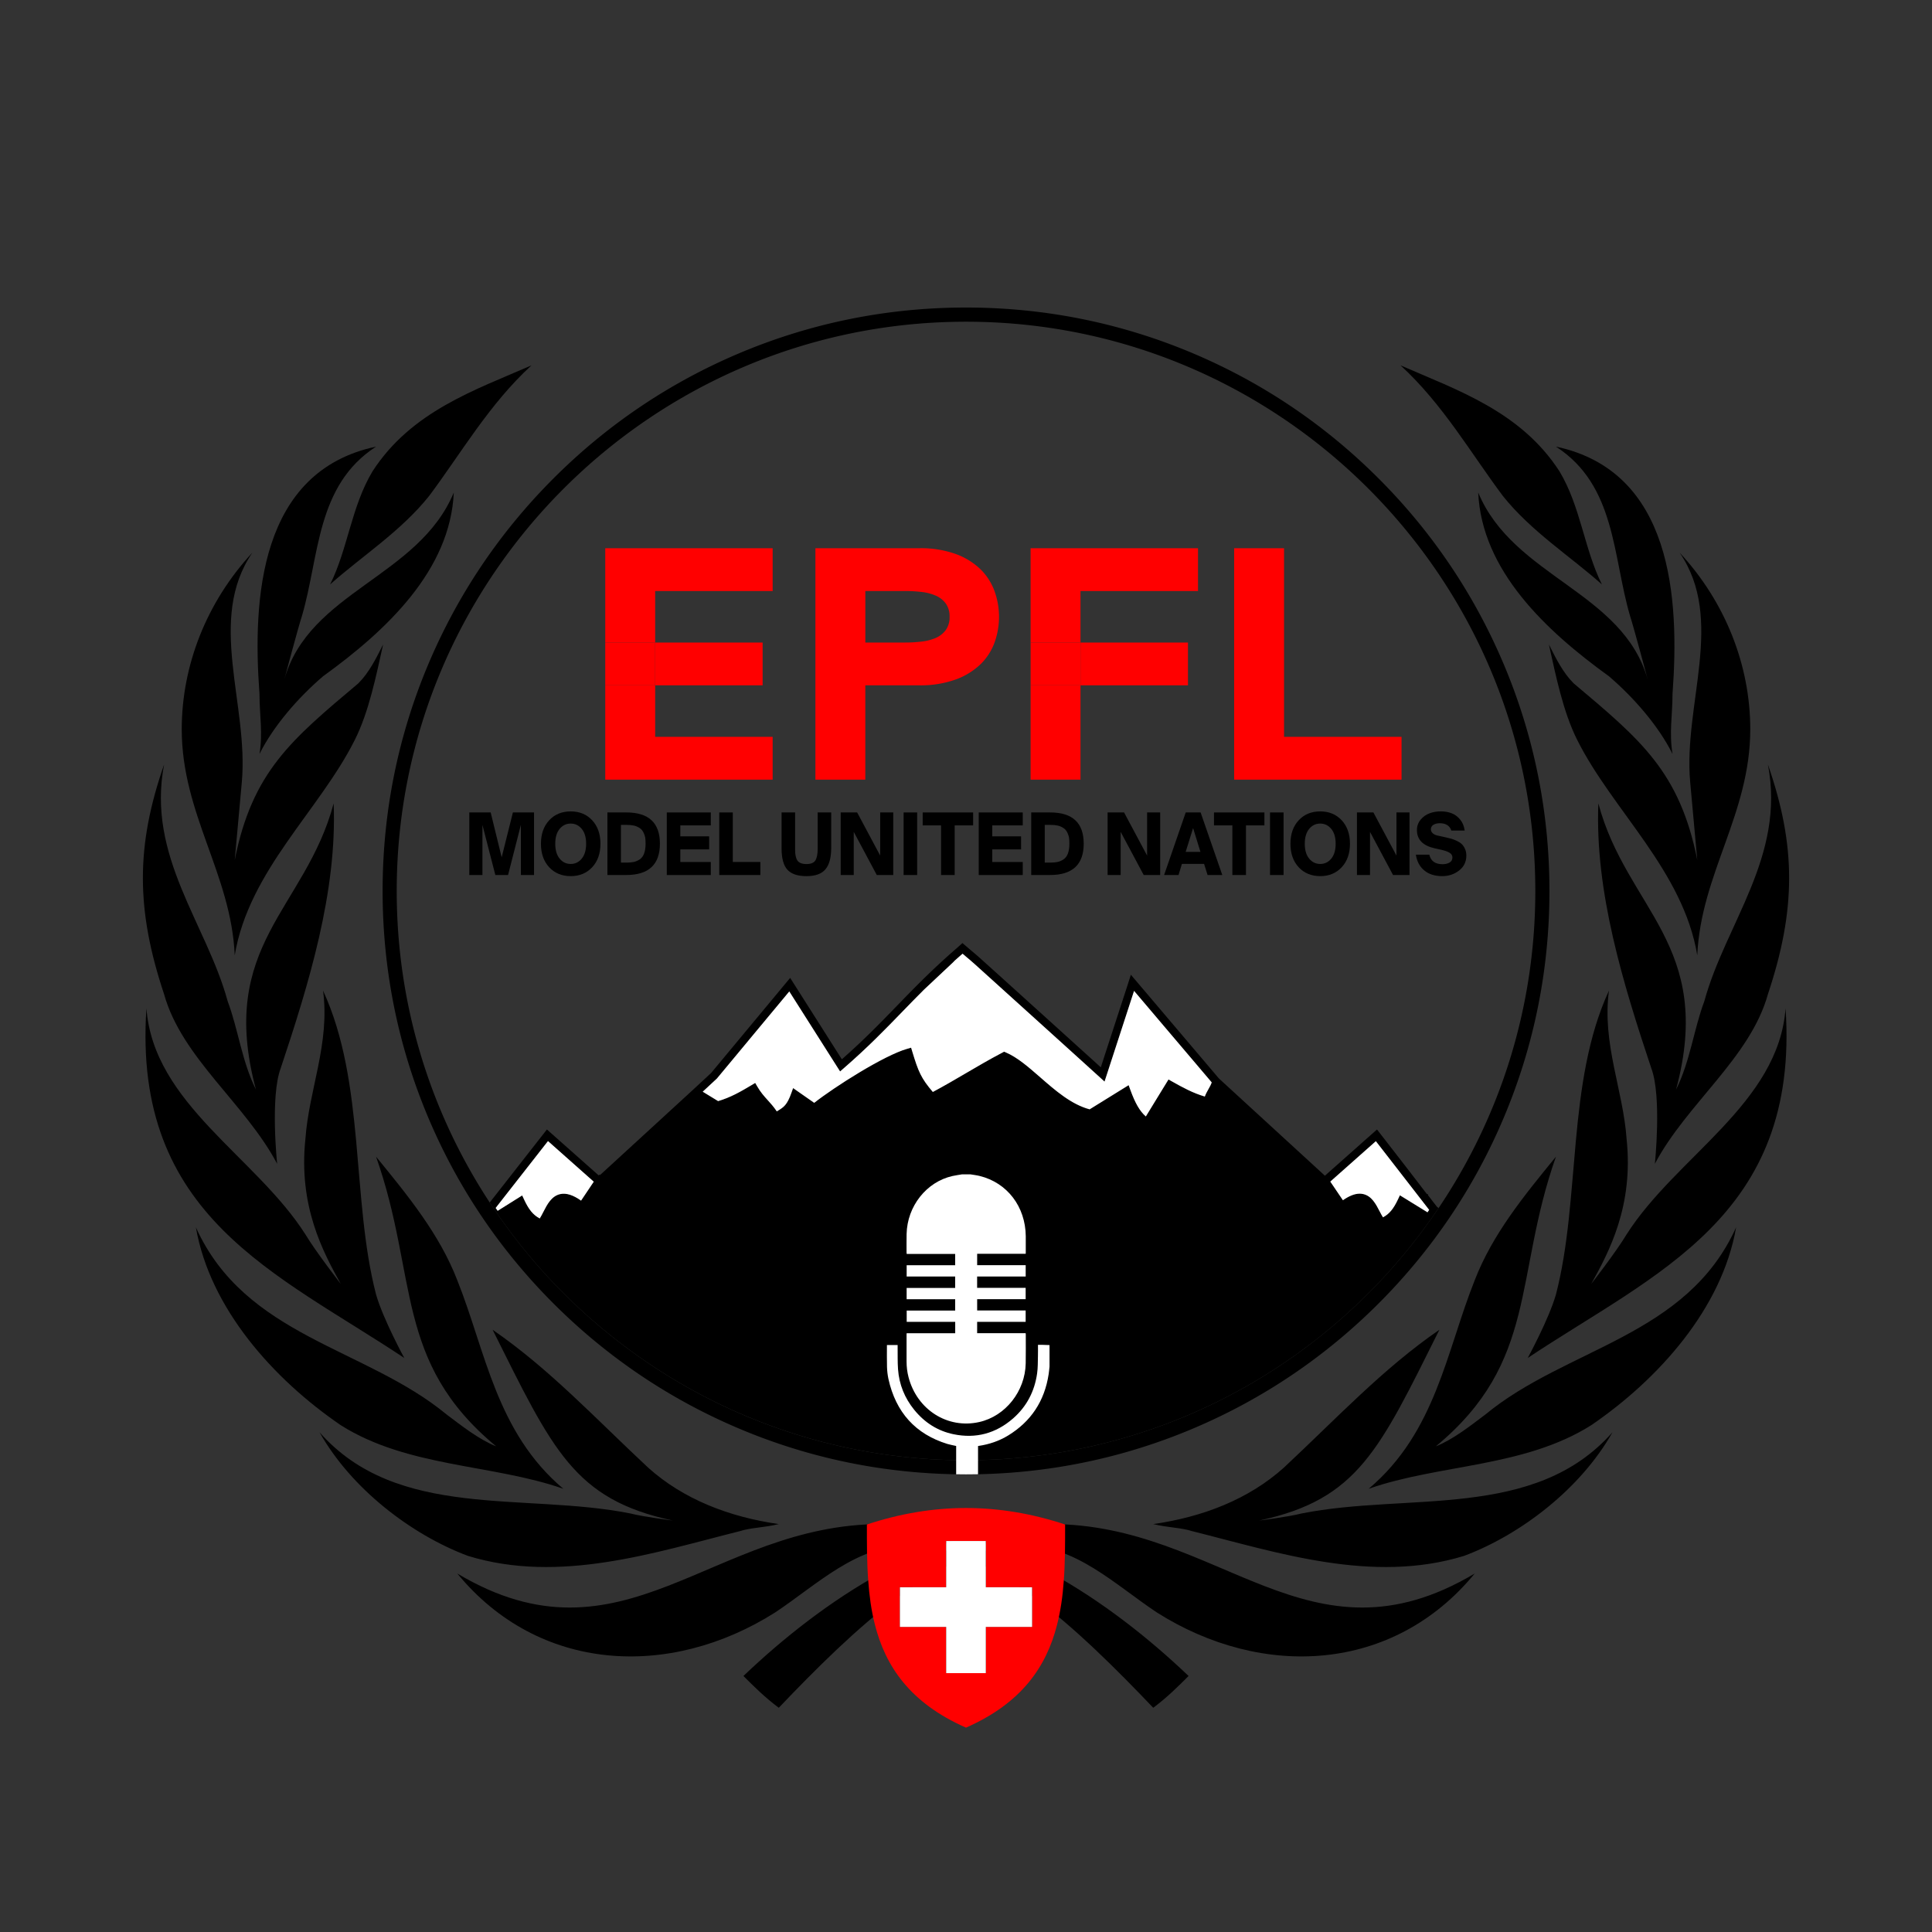 <?xml version="1.0" encoding="UTF-8"?>
<svg data-bbox="0 0 1080 1080" viewBox="0 0 1080 1080" xmlns="http://www.w3.org/2000/svg" data-type="ugc">
    <rect x="0" y="0" width="1080" height="1080" fill="#333333" stroke="none"/>
    <g>
        <path fill="none" d="M1080 0v1080H0V0z"/>
        <path d="M314.88 832.22c-37.52-31.6-43.44-77.02-59.24-116.51-9.87-25.67-27.65-47.39-45.42-69.12 23.7 67.14 9.87 114.54 67.14 161.93-9.87-3.95-19.75-11.85-27.65-17.77-45.42-37.52-112.56-43.44-140.21-104.66 7.9 45.42 43.44 84.92 80.97 110.59 37.52 23.7 84.92 21.72 124.41 35.55Zm98.73 23.7c5.92-1.97 13.82-1.97 21.72-3.95-27.65-3.95-53.32-13.82-73.07-31.6-29.62-27.65-55.29-55.29-86.89-77.02 33.57 67.14 45.42 94.79 100.71 106.64 0 0-15.8-1.97-23.7-3.95-59.24-11.85-130.33 3.95-173.78-45.42 17.77 31.6 51.34 57.27 82.94 69.12 51.34 15.8 104.66-1.97 152.06-13.82Zm79-3.95c-94.79 0-144.16 82.94-236.97 27.65 45.42 55.29 118.49 59.24 177.73 21.72 23.7-15.8 45.42-37.52 75.04-37.52 45.42 0 94.79 47.39 136.26 90.84 7.9-5.92 13.82-11.85 19.75-17.77-43.44-41.47-106.64-84.92-171.8-84.92Zm-266.6-92.82s-11.85-21.72-15.8-35.55c-13.82-53.32-5.92-118.49-29.62-169.83 3.95 29.62-7.9 55.29-9.87 82.94-3.95 37.52 9.87 63.19 19.75 80.97 0 0-13.82-17.77-19.75-27.65-27.65-43.44-84.92-73.07-88.86-126.39-7.9 116.51 73.07 148.11 144.16 195.5Zm-27.65-345.58c7.9-15.8 11.85-35.55 15.8-53.32-3.95 7.9-7.9 15.8-13.82 21.72-37.52 31.6-59.24 49.37-69.12 98.74l3.95-43.44c3.95-43.44-19.75-90.84 5.92-128.36-25.67 27.65-39.5 63.19-39.5 98.74 0 47.39 27.65 80.97 29.62 126.39 7.9-47.39 47.39-80.97 67.14-120.46Zm-13.82-86.89c17.77-15.8 39.5-29.62 55.29-49.37 17.77-23.7 33.57-51.34 57.27-73.07-31.6 13.82-67.14 25.67-88.86 59.24-11.85 19.75-13.82 43.44-23.7 63.19Zm-39.49 94.79c7.9-15.8 21.72-31.6 35.55-43.44 35.55-25.67 71.09-59.24 73.07-102.69-19.75 47.39-80.97 55.29-94.79 104.66 0 0 7.9-29.62 9.87-35.55 9.87-33.57 7.9-73.07 41.47-94.79-65.17 13.82-69.12 84.92-65.17 138.23 0 11.85 1.97 21.72 0 33.57Zm9.87 229.07s-3.95-37.52 1.97-53.32c15.8-47.39 31.6-98.74 29.62-148.11-15.8 59.24-65.17 78.99-43.44 159.96-7.9-15.8-9.87-33.57-15.8-49.37-11.85-43.44-45.42-80.97-35.55-132.31-15.8 45.42-15.8 80.97 0 128.36 9.87 35.55 45.42 61.22 63.19 94.79Zm610.2 181.68c37.52-31.6 43.44-77.02 59.24-116.51 9.87-25.67 27.65-47.39 45.42-69.12-23.7 67.14-9.87 114.54-67.14 161.93 9.87-3.95 19.75-11.85 27.65-17.77 45.42-37.52 112.56-43.44 140.21-104.66-7.9 45.42-43.44 84.92-80.97 110.59-37.52 23.7-84.92 21.72-124.41 35.55Zm-98.73 23.7c-5.92-1.97-13.82-1.97-21.72-3.95 27.65-3.95 53.32-13.82 73.07-31.6 29.62-27.65 55.29-55.29 86.89-77.02-33.57 67.14-45.42 94.79-100.71 106.64 0 0 15.8-1.97 23.7-3.95 59.24-11.85 130.33 3.95 173.78-45.42-17.77 31.6-51.34 57.27-82.94 69.12-51.34 15.8-104.66-1.97-152.06-13.82Zm-79-3.95c94.79 0 144.16 82.94 236.97 27.65-45.42 55.29-118.49 59.24-177.73 21.72-23.7-15.8-45.42-37.52-75.04-37.52-45.42 0-94.79 47.39-136.26 90.84-7.9-5.92-13.82-11.85-19.75-17.77 43.44-41.47 106.64-84.92 171.8-84.92Zm266.6-92.82s11.85-21.72 15.8-35.55c13.82-53.32 5.92-118.49 29.62-169.83-3.95 29.62 7.9 55.29 9.87 82.94 3.95 37.52-9.87 63.19-19.75 80.97 0 0 13.82-17.77 19.75-27.65 27.65-43.44 84.92-73.07 88.86-126.39 7.9 116.51-73.07 148.11-144.16 195.5Zm27.65-345.58c-7.9-15.8-11.85-35.55-15.8-53.32 3.95 7.9 7.9 15.8 13.82 21.72 37.52 31.6 59.24 49.37 69.12 98.74l-3.95-43.44c-3.95-43.44 19.75-90.84-5.92-128.36 25.67 27.65 39.5 63.19 39.5 98.74 0 47.39-27.65 80.97-29.62 126.39-7.9-47.39-47.39-80.97-67.14-120.46Zm13.82-86.89c-17.77-15.8-39.5-29.62-55.29-49.37-17.77-23.7-33.57-51.34-57.27-73.07 31.6 13.82 67.14 25.67 88.86 59.24 11.85 19.75 13.82 43.44 23.7 63.19Zm39.49 94.79c-7.9-15.8-21.72-31.6-35.55-43.44-35.55-25.67-71.09-59.24-73.07-102.69 19.75 47.39 80.97 55.29 94.79 104.66 0 0-7.9-29.62-9.87-35.55-9.87-33.57-7.9-73.07-41.47-94.79 65.17 13.82 69.12 84.92 65.17 138.23 0 11.85-1.97 21.72 0 33.57Zm-9.87 229.07s3.95-37.52-1.97-53.32c-15.8-47.39-31.6-98.74-29.62-148.11 15.8 59.24 65.17 78.99 43.44 159.96 7.9-15.8 9.87-33.57 15.8-49.37 11.85-43.44 45.42-80.97 35.55-132.31 15.8 45.42 15.8 80.97 0 128.36-9.87 35.55-45.42 61.22-63.19 94.79Z" fill="#000000"/>
        <g>
            <g>
                <path d="M540 842.98c-18.45 0-36.94 3.12-55.4 9.21 0 10.4-.04 20.94.74 31.31.6 8.37 1.68 16.63 3.71 24.58 5.85 23.15 19.44 43.81 50.95 57.68 31.27-13.76 44.89-34.21 50.81-57.15 2.07-7.95 3.22-16.25 3.82-24.62.81-10.54.77-21.26.77-31.8-18.45-6.09-36.94-9.21-55.4-9.21m36.94 66.47h-25.88v25.84h-22.13v-25.84h-25.88v-22.17h25.88v-25.84h22.13v25.84h25.88z" fill="#ff0000"/>
                <path fill="#ffffff" d="M576.94 887.28v22.17h-25.87v25.84h-22.14v-25.84h-25.87v-22.17h25.87v-25.84h22.14v25.84z"/>
            </g>
        </g>
        <g>
            <path d="M840.51 371.11c-16.42-38.84-39.94-73.72-69.89-103.67-29.96-29.96-64.83-53.47-103.66-69.9-40.21-17-82.92-25.63-126.95-25.63s-86.74 8.63-126.95 25.63c-38.83 16.43-73.71 39.94-103.66 69.9-29.95 29.95-53.46 64.82-69.89 103.67-17 40.21-25.63 82.92-25.63 126.94s8.63 86.74 25.63 126.95c16.43 38.83 39.94 73.72 69.89 103.66 29.96 29.95 64.83 53.47 103.66 69.89 29.73 12.58 60.83 20.57 92.82 23.87 8.91.93 17.89 1.48 26.93 1.68.56 0 1.13.03 1.7.03 1.83.04 3.67.05 5.51.05 1.96 0 3.92-.02 5.87-.05.29 0 .56 0 .85-.02 9.52-.19 18.97-.78 28.35-1.79 31.66-3.36 62.44-11.32 91.88-23.77 38.83-16.42 73.71-39.94 103.66-69.89S824.1 663.83 840.52 625c17-40.21 25.63-82.92 25.63-126.95s-8.63-86.73-25.63-126.94Zm-36.32 304.18a320.9 320.9 0 0 1-79.99 82.16c-.04.02-.06.04-.09.06-46.9 33.37-103.18 54.36-164.05 58.15-3.12.2-6.24.34-9.38.44-1.31.05-2.63.09-3.95.12-.29 0-.56 0-.85.02-1.96.04-3.92.06-5.87.06-1.06 0-2.12 0-3.17-.02-.6 0-1.2-.02-1.8-.03h-.54c-.56 0-1.14-.02-1.7-.04q-6.18-.135-12.3-.51c-100.93-6.12-189.3-59.51-243.22-138.25-.3-.43-.6-.87-.89-1.31-.35-.5-.69-1-1.03-1.51-.54-.8-1.06-1.6-1.59-2.4-32.87-50.07-52-109.91-52-174.16 0-175.47 142.76-318.23 318.24-318.23S858.25 322.6 858.25 498.07c0 65.55-19.93 126.54-54.05 177.23Z" fill="#000000"/>
            <path d="m803.34 674.69-5.03-6.49v-.49l-.61-.29-.19-.09c-3.66-4.78-7.32-9.56-11-14.33l-7.63-9.85-.35-.45-8.78-11.31-29.12 25.84-59.26-54.37-49.21-57.98-1.22 3.84c-.15.47-.24.77-.31.99l-.11.33c-2.22 6.83-4.44 13.66-6.67 20.49-2.83 8.71-5.67 17.41-8.49 26.11-3.83-3.47-7.66-6.95-11.5-10.41l-17.07-15.45c-12.92-11.68-25.84-23.38-38.8-35.05-1.7-1.54-3.5-3.06-5.41-4.66-.98-.83-2.01-1.7-3.08-2.62l-1.49-1.27-1.91 1.72-1.25 1.12c-13.62 11.77-23.69 22.17-33.44 32.22-9.1 9.4-18.5 19.09-30.81 29.92l-28.89-45.51-44.21 53.18-9.61 8.91c-17.42 15.99-34.8 31.94-52.25 47.93l-.2.18-.28-.27-.49.48-28.94-25.67-31.96 40.82c.53.8 1.05 1.61 1.59 2.4.28.42.56.83.84 1.24l.19.27.89 1.31.31.46c53.95 78.49 142.18 131.68 242.91 137.8q6.12.375 12.3.51c.56.02 1.14.03 1.7.04h.54c.6 0 1.2.02 1.8.03 1.05 0 2.11.02 3.17.02 1.96 0 3.92-.02 5.87-.06.29 0 .56 0 .85-.02 1.32-.03 2.64-.06 3.95-.12 3.14-.1 6.26-.24 9.38-.44 60.87-3.79 117.16-24.78 164.05-58.15.03-.03.05-.04.09-.06a320.8 320.8 0 0 0 79.99-82.16l-.85-.6Zm-471.53-13.96-6.99 10.43c-4.46-3.17-8.27-4.37-11.6-3.66-4.93 1.05-7.36 5.81-9.5 10-.68 1.33-1.34 2.61-2 3.63-3.68-1.95-6.16-4.99-8.74-10.56l-1.07-2.3-2.15 1.34c-1.51.95-3.01 1.9-4.51 2.83-2.32 1.47-4.68 2.95-7.05 4.42l-1.13-1.6 29.26-37.39 25.59 22.71-.09.13ZM677.3 605.2c-.35 1.11-1.04 2.32-1.74 3.58-.72 1.29-1.52 2.69-2.06 4.2-6.63-1.97-12.1-4.92-18.42-8.49l-1.88-1.06-3.83 6.24c-2.97 4.85-5.9 9.64-8.84 14.44-3.39-2.96-5.94-7.39-8.67-14.91l-.94-2.58-21.8 13.5c-10.27-2.75-19.08-10.45-27.61-17.89-6.55-5.72-12.74-11.13-19.22-13.91l-.98-.42-.94.5c-7.32 3.84-14.01 7.77-20.48 11.56-5.88 3.45-11.96 7.01-18.43 10.46-6.56-7.7-8.08-11.34-11.51-22.66l-.63-2.1-2.11.6c-12.99 3.67-40.78 21.35-52.06 30.23l-11.8-8.24-.98 2.76c-2.41 6.75-4.31 7.91-7.45 9.84-.21.14-.45.28-.68.43-1.71-2.57-3.41-4.45-5.07-6.28-2.02-2.23-3.93-4.34-5.86-7.67l-1.14-1.96-1.94 1.16c-6.42 3.84-11.93 6.97-18.79 8.99l-8.6-5.25h-.02l7.93-7.36 10.27-12.35 10.6-12.77 19.6-23.57 26.49 41.72 1.22 1.91.69 1.09 1.96-1.71c13.43-11.65 23.4-21.94 33.04-31.89 3.84-3.97 7.74-7.98 11.9-12.12 5.39-5.05 10.78-10.11 16.16-15.18.36-.34.71-.71 1.04-1.08 1.12-1 2.26-2 3.43-3.02.21-.19.42-.37.63-.55q.15-.12.3-.27c.33.28.66.55.98.82.21.19.42.37.63.55.24.21.48.41.72.61 1.61 1.36 3.15 2.66 4.58 3.95 12.94 11.68 25.86 23.37 38.78 35.05l17.07 15.44c2.74 2.49 5.5 4.97 8.23 7.46.13.11.24.22.37.34 1.82 1.64 3.65 3.29 5.45 4.94l2.56 2.33 1.07-3.29c3.18-9.81 6.37-19.6 9.57-29.4 1.95-6 3.91-12.01 5.86-18.01l20.97 24.71 11.59 13.65 10.83 12.77c-.02.05-.04.11-.05.16Zm121.55 71.2c-.04.05-.07.11-.11.16-.24.36-.5.73-.75 1.12-3.09-1.85-6.16-3.76-9.14-5.62-1.39-.86-2.77-1.72-4.17-2.58l-2.13-1.31-1.07 2.27c-2.49 5.28-4.86 8.18-8.39 10.04-.63-.97-1.25-2.16-1.9-3.41-2.08-4.02-4.44-8.58-9.23-9.61-.62-.13-1.24-.2-1.89-.2-2.77 0-5.86 1.22-9.37 3.67l-6.89-10.17-.17-.25 25.47-22.59 5.94 7.65.28.36 7.85 10.12 15.72 20.27-.08.11Z" fill="#000000"/>
            <path d="m798.93 676.3-.08.11c-.04.05-.07.11-.11.16-.24.36-.5.73-.75 1.12-3.09-1.85-6.16-3.76-9.14-5.62-1.39-.86-2.77-1.72-4.17-2.58l-2.13-1.31-1.07 2.27c-2.49 5.28-4.86 8.18-8.39 10.04-.63-.97-1.25-2.16-1.9-3.41-2.08-4.02-4.44-8.58-9.23-9.61-.62-.13-1.24-.2-1.89-.2-2.77 0-5.86 1.22-9.37 3.67l-6.89-10.17-.17-.25 25.47-22.59 5.94 7.65.28.36 7.85 10.12 15.72 20.27Z" fill="#ffffff"/>
            <path d="M677.35 605.04c-.02.05-.04.11-.05.16-.35 1.11-1.04 2.32-1.74 3.58-.72 1.29-1.52 2.69-2.06 4.2-6.63-1.97-12.1-4.92-18.42-8.49l-1.88-1.06-3.83 6.24c-2.97 4.85-5.9 9.64-8.84 14.44-3.39-2.96-5.94-7.39-8.67-14.91l-.94-2.58-21.8 13.5c-10.27-2.75-19.08-10.45-27.61-17.89-6.55-5.72-12.74-11.13-19.22-13.91l-.98-.42-.94.5c-7.32 3.84-14.01 7.77-20.48 11.56-5.88 3.45-11.96 7.01-18.43 10.46-6.56-7.7-8.08-11.34-11.51-22.66l-.63-2.1-2.11.6c-12.99 3.67-40.78 21.35-52.06 30.23l-11.8-8.24-.98 2.76c-2.41 6.75-4.31 7.91-7.45 9.84-.21.14-.45.28-.68.43-1.71-2.57-3.41-4.45-5.07-6.28-2.02-2.23-3.93-4.34-5.86-7.67l-1.14-1.96-1.94 1.16c-6.42 3.84-11.93 6.97-18.79 8.99l-8.6-5.25h-.02l7.93-7.36 10.27-12.35 10.6-12.77 19.6-23.57 26.49 41.72 1.22 1.91.69 1.09 1.96-1.71c13.43-11.65 23.4-21.94 33.04-31.89 3.84-3.97 7.74-7.98 11.9-12.12 5.39-5.05 10.78-10.11 16.16-15.18.36-.34.71-.71 1.04-1.08 1.12-1 2.26-2 3.43-3.02.21-.19.42-.37.63-.55q.15-.12.3-.27c.33.28.66.55.98.82.21.19.42.37.63.55.24.21.48.41.72.61 1.61 1.36 3.15 2.66 4.58 3.95 12.94 11.68 25.86 23.37 38.78 35.05l17.07 15.44c2.74 2.49 5.5 4.97 8.23 7.46.13.11.24.22.37.34 1.82 1.64 3.65 3.29 5.45 4.94l2.56 2.33 1.07-3.29c3.18-9.81 6.37-19.6 9.57-29.4 1.95-6 3.91-12.01 5.86-18.01l20.97 24.71 11.59 13.65 10.83 12.77Z" fill="#ffffff"/>
            <path d="m331.9 660.6-.09.13-6.99 10.43c-4.46-3.17-8.27-4.37-11.6-3.66-4.93 1.05-7.36 5.81-9.5 10-.68 1.33-1.34 2.61-2 3.63-3.68-1.95-6.16-4.99-8.74-10.56l-1.07-2.3-2.15 1.34c-1.51.95-3.01 1.9-4.51 2.83-2.32 1.47-4.68 2.95-7.05 4.42l-1.13-1.6 29.26-37.39 25.59 22.71Z" fill="#ffffff"/>
        </g>
        <path d="M542.43 656.46c1.74.3 3.5.49 5.21.91 15.41 3.79 25.6 17.12 25.77 33.67.03 3.1 0 6.2 0 9.3 0 .15-.03.31-.06.55h-27.11v6.35h27.13v6.33h-27.15v6.35h27.13v6.32h-27.11v6.32h27.11v6.35h-27.12v6.35h27.12c.03.3.07.51.07.72 0 5.38.06 10.77-.04 16.15-.31 15.62-11.3 29.48-25.93 32.79-17.73 4.01-34.84-6.84-39.58-25.1-.74-2.85-1.09-5.77-1.09-8.72v-15.12c0-.19.02-.37.04-.69h27.15v-6.36h-27.12v-6.32h27.1v-6.34h-27.13v-6.3h27.12v-6.38h-27.11v-6.32h27.12v-6.32h-27.09c-.04-.33-.09-.57-.09-.8 0-3.44-.04-6.89.03-10.33.33-15.55 11.1-29.17 25.65-32.42 1.75-.39 3.53-.62 5.3-.93h4.68Zm40.42 95.31c-.86-.02-1.73 0-2.62 0 0 2.24.05 4.34-.02 6.44-.09 3.18 0 6.4-.46 9.54-1.42 10.09-5.89 18.54-13.36 25.1-9.72 8.52-20.95 11.46-33.35 8.9-8.84-1.82-16.2-6.5-22.02-13.7-5.29-6.54-8.41-14.11-9.02-22.67-.29-4.07-.16-8.18-.22-12.28v-1.22h-5.98c0 4.15-.07 8.22.04 12.29.08 2.19.32 4.43.78 6.59 4.15 18.84 15.21 30.93 32.92 36.4 1.62.49 3.31.77 4.96 1.15v15.83c1.83.04 3.67.05 5.51.05 1.96 0 3.92-.02 5.87-.05.29 0 .56 0 .85-.02v-15.76c.14-.05.23-.08.32-.08 5.88-.86 11.43-2.73 16.56-5.86 12.6-7.73 20.28-19.07 22.59-34.22.21-1.41.34-2.85.49-4.27v-12.02c-1.29-.05-2.57-.1-3.84-.13Z" fill="#ffffff"/>
        <g>
            <path d="M284.02 489.14h-7.12l-7.21-27.98v27.98h-7.35v-34.98h11.95l6.15 25.09 6.28-25.09h11.81v34.98h-7.35v-28.03l-7.17 28.03Z" fill="#000000"/>
            <path d="M331.04 458.55c3.08 3.31 4.62 7.69 4.62 13.12s-1.54 9.81-4.62 13.12-7.09 4.97-12.01 4.97-8.97-1.66-12.04-4.97-4.6-7.69-4.6-13.12 1.53-9.81 4.6-13.12 7.08-4.97 12.04-4.97 8.93 1.66 12.01 4.97m-18.19 4.8c-1.64 1.98-2.46 4.75-2.46 8.32s.82 6.34 2.46 8.32 3.69 2.97 6.17 2.97 4.54-.99 6.17-2.97 2.46-4.75 2.46-8.32-.82-6.34-2.46-8.32-3.69-2.97-6.17-2.97-4.54.99-6.17 2.97" fill="#000000"/>
            <path d="M339.55 454.16h10.58c12.51 0 18.76 5.82 18.76 17.46s-6.25 17.51-18.76 17.51h-10.58v-34.98Zm20.49 22.99q.84-2.19.84-5.52c0-3.33-.28-4.06-.84-5.52s-1.38-2.54-2.46-3.23-2.18-1.16-3.3-1.4-2.46-.36-4.03-.36h-3.14v21.08h3.14c1.56 0 2.91-.12 4.03-.36s2.22-.72 3.3-1.42c1.08-.71 1.9-1.79 2.46-3.26Z" fill="#000000"/>
            <path d="M372.74 489.14v-34.98h24.6v7.24H380.3v6.13h16.11v7.29H380.3v7.04h17.04v7.29h-24.6Z" fill="#000000"/>
            <path d="M409.64 454.16v27.69h15.4v7.29h-22.97v-34.98z" fill="#000000"/>
            <path d="M436.9 454.16h7.57v20.89c0 2.77.44 4.78 1.33 6.05s2.57 1.91 5.04 1.91 4.14-.69 4.98-2.07 1.26-3.51 1.26-6.37v-20.41h7.57v19.73c0 5.47-1.07 9.48-3.21 12.04s-5.67 3.84-10.6 3.84-8.44-1.18-10.64-3.55c-2.2-2.36-3.3-6.38-3.3-12.04z" fill="#000000"/>
            <path d="M499.33 489.14h-9.2l-12.88-24.12v24.12h-7.3v-34.98h9.2l12.88 24.12v-24.12h7.3z" fill="#000000"/>
            <path d="M512.7 454.16v34.98h-7.57v-34.98z" fill="#000000"/>
            <path d="M526.06 489.14V461.4h-10.27v-7.24h28.19v7.24h-10.31v27.74z" fill="#000000"/>
            <path d="M547.12 489.14v-34.98h24.6v7.24h-17.04v6.13h16.11v7.29h-16.11v7.04h17.04v7.29h-24.6Z" fill="#000000"/>
            <path d="M576.46 454.16h10.58c12.51 0 18.76 5.82 18.76 17.46s-6.25 17.51-18.76 17.51h-10.58v-34.98Zm20.49 22.99q.84-2.19.84-5.52c0-3.33-.28-4.06-.84-5.52s-1.38-2.54-2.46-3.23-2.18-1.16-3.3-1.4-2.46-.36-4.03-.36h-3.14v21.08h3.14c1.56 0 2.91-.12 4.03-.36s2.22-.72 3.3-1.42c1.08-.71 1.89-1.79 2.46-3.26Z" fill="#000000"/>
            <path d="M648.54 489.14h-9.2l-12.88-24.12v24.12h-7.3v-34.98h9.2l12.88 24.12v-24.12h7.3z" fill="#000000"/>
            <path d="m650.75 489.14 12.08-34.98h8.32l12.12 34.98h-8.23l-1.95-6.22H660.7l-1.9 6.22zm16.2-26.25-4.16 13.32h8.27l-4.12-13.32Z" fill="#000000"/>
            <path d="M688.9 489.14V461.4h-10.27v-7.24h28.19v7.24h-10.31v27.74z" fill="#000000"/>
            <path d="M717.52 454.16v34.98h-7.57v-34.98z" fill="#000000"/>
            <path d="M750.02 458.55c3.08 3.31 4.62 7.69 4.62 13.12s-1.54 9.81-4.62 13.12-7.09 4.97-12.01 4.97-8.97-1.66-12.04-4.97-4.6-7.69-4.6-13.12 1.53-9.81 4.6-13.12 7.08-4.97 12.04-4.97 8.93 1.66 12.01 4.97m-18.18 4.8c-1.64 1.98-2.46 4.75-2.46 8.32s.82 6.34 2.46 8.32 3.69 2.97 6.17 2.97 4.54-.99 6.17-2.97c1.64-1.98 2.46-4.75 2.46-8.32s-.82-6.34-2.46-8.32-3.7-2.97-6.17-2.97-4.54.99-6.17 2.97" fill="#000000"/>
            <path d="M787.92 489.14h-9.2l-12.88-24.12v24.12h-7.3v-34.98h9.2l12.88 24.12v-24.12h7.3z" fill="#000000"/>
            <path d="M818.76 464.29h-7.48c-.38-1.32-1.13-2.33-2.23-3.04-1.11-.71-2.47-1.06-4.09-1.06-1.53 0-2.76.3-3.69.89s-1.39 1.42-1.39 2.48c0 .87.33 1.61 1 2.22.66.61 1.57 1.05 2.72 1.3l4.38.96c1.33.29 2.42.55 3.27.8.85.24 1.87.64 3.05 1.18 1.18.55 2.12 1.15 2.81 1.81s1.3 1.54 1.81 2.65c.52 1.11.77 2.37.77 3.79 0 3.47-1.35 6.26-4.05 8.35s-5.83 3.14-9.4 3.14c-4.13 0-7.48-1.05-10.04-3.16-2.57-2.11-4.14-5.06-4.73-8.85h7.52c.83 3.57 3.3 5.35 7.43 5.35 1.5 0 2.79-.31 3.87-.92s1.62-1.58 1.62-2.89c0-1.06-.51-1.91-1.53-2.56-1.02-.64-2.5-1.19-4.45-1.64l-3.89-.87c-6.64-1.48-9.96-4.87-9.96-10.18 0-2.25.69-4.2 2.06-5.84s3.04-2.82 5-3.55 4.05-1.09 6.26-1.09 4.19.35 6.02 1.04 3.43 1.87 4.8 3.52c1.37 1.66 2.22 3.71 2.54 6.15Z" fill="#000000"/>
            <path d="M338.34 306.46h93.58v23.92h-65.68v28.8h-27.9zm0 129.36h93.58V411.9h-65.68v-28.8h-27.9zm27.9-52.72h60.07v-23.92h-60.07zm189.78-52.45a42.46 42.46 0 0 1 0 28.36c-1.65 4.6-4.31 8.77-7.79 12.2-4 3.82-8.75 6.76-13.96 8.62a58 58 0 0 1-20.65 3.27h-29.9v52.72h-27.9V306.46h57.8c7.06-.18 14.09.93 20.75 3.27 5.17 1.87 9.9 4.81 13.86 8.62 3.48 3.47 6.14 7.67 7.79 12.3m-25.21 14.06c.1-2.6-.64-5.17-2.1-7.32a13.63 13.63 0 0 0-5.49-4.37 27 27 0 0 0-7.98-2.1q-4.695-.555-9.42-.54h-22.09v28.8h22.06q4.725.015 9.42-.54c2.75-.29 5.44-.99 7.98-2.07 2.19-.97 4.09-2.48 5.52-4.39 1.49-2.19 2.23-4.82 2.1-7.47m186.98 67.19V306.46h-27.9v129.36h93.58V411.9zm-141.68-52.72h27.9v-28.8h65.68v-23.92h-93.58zm0 76.64h27.9V383.1h-27.9zm27.9-52.72h60.07v-23.92h-60.07z" fill="#ff0000"/>
        </g>
        <path fill="#ff0000" d="M604.01 359.18v23.92h-27.9v-23.92z"/>
        <path fill="#ff0000" d="M366.24 359.18v23.92h-27.9v-23.92z"/>
    </g>
</svg>
